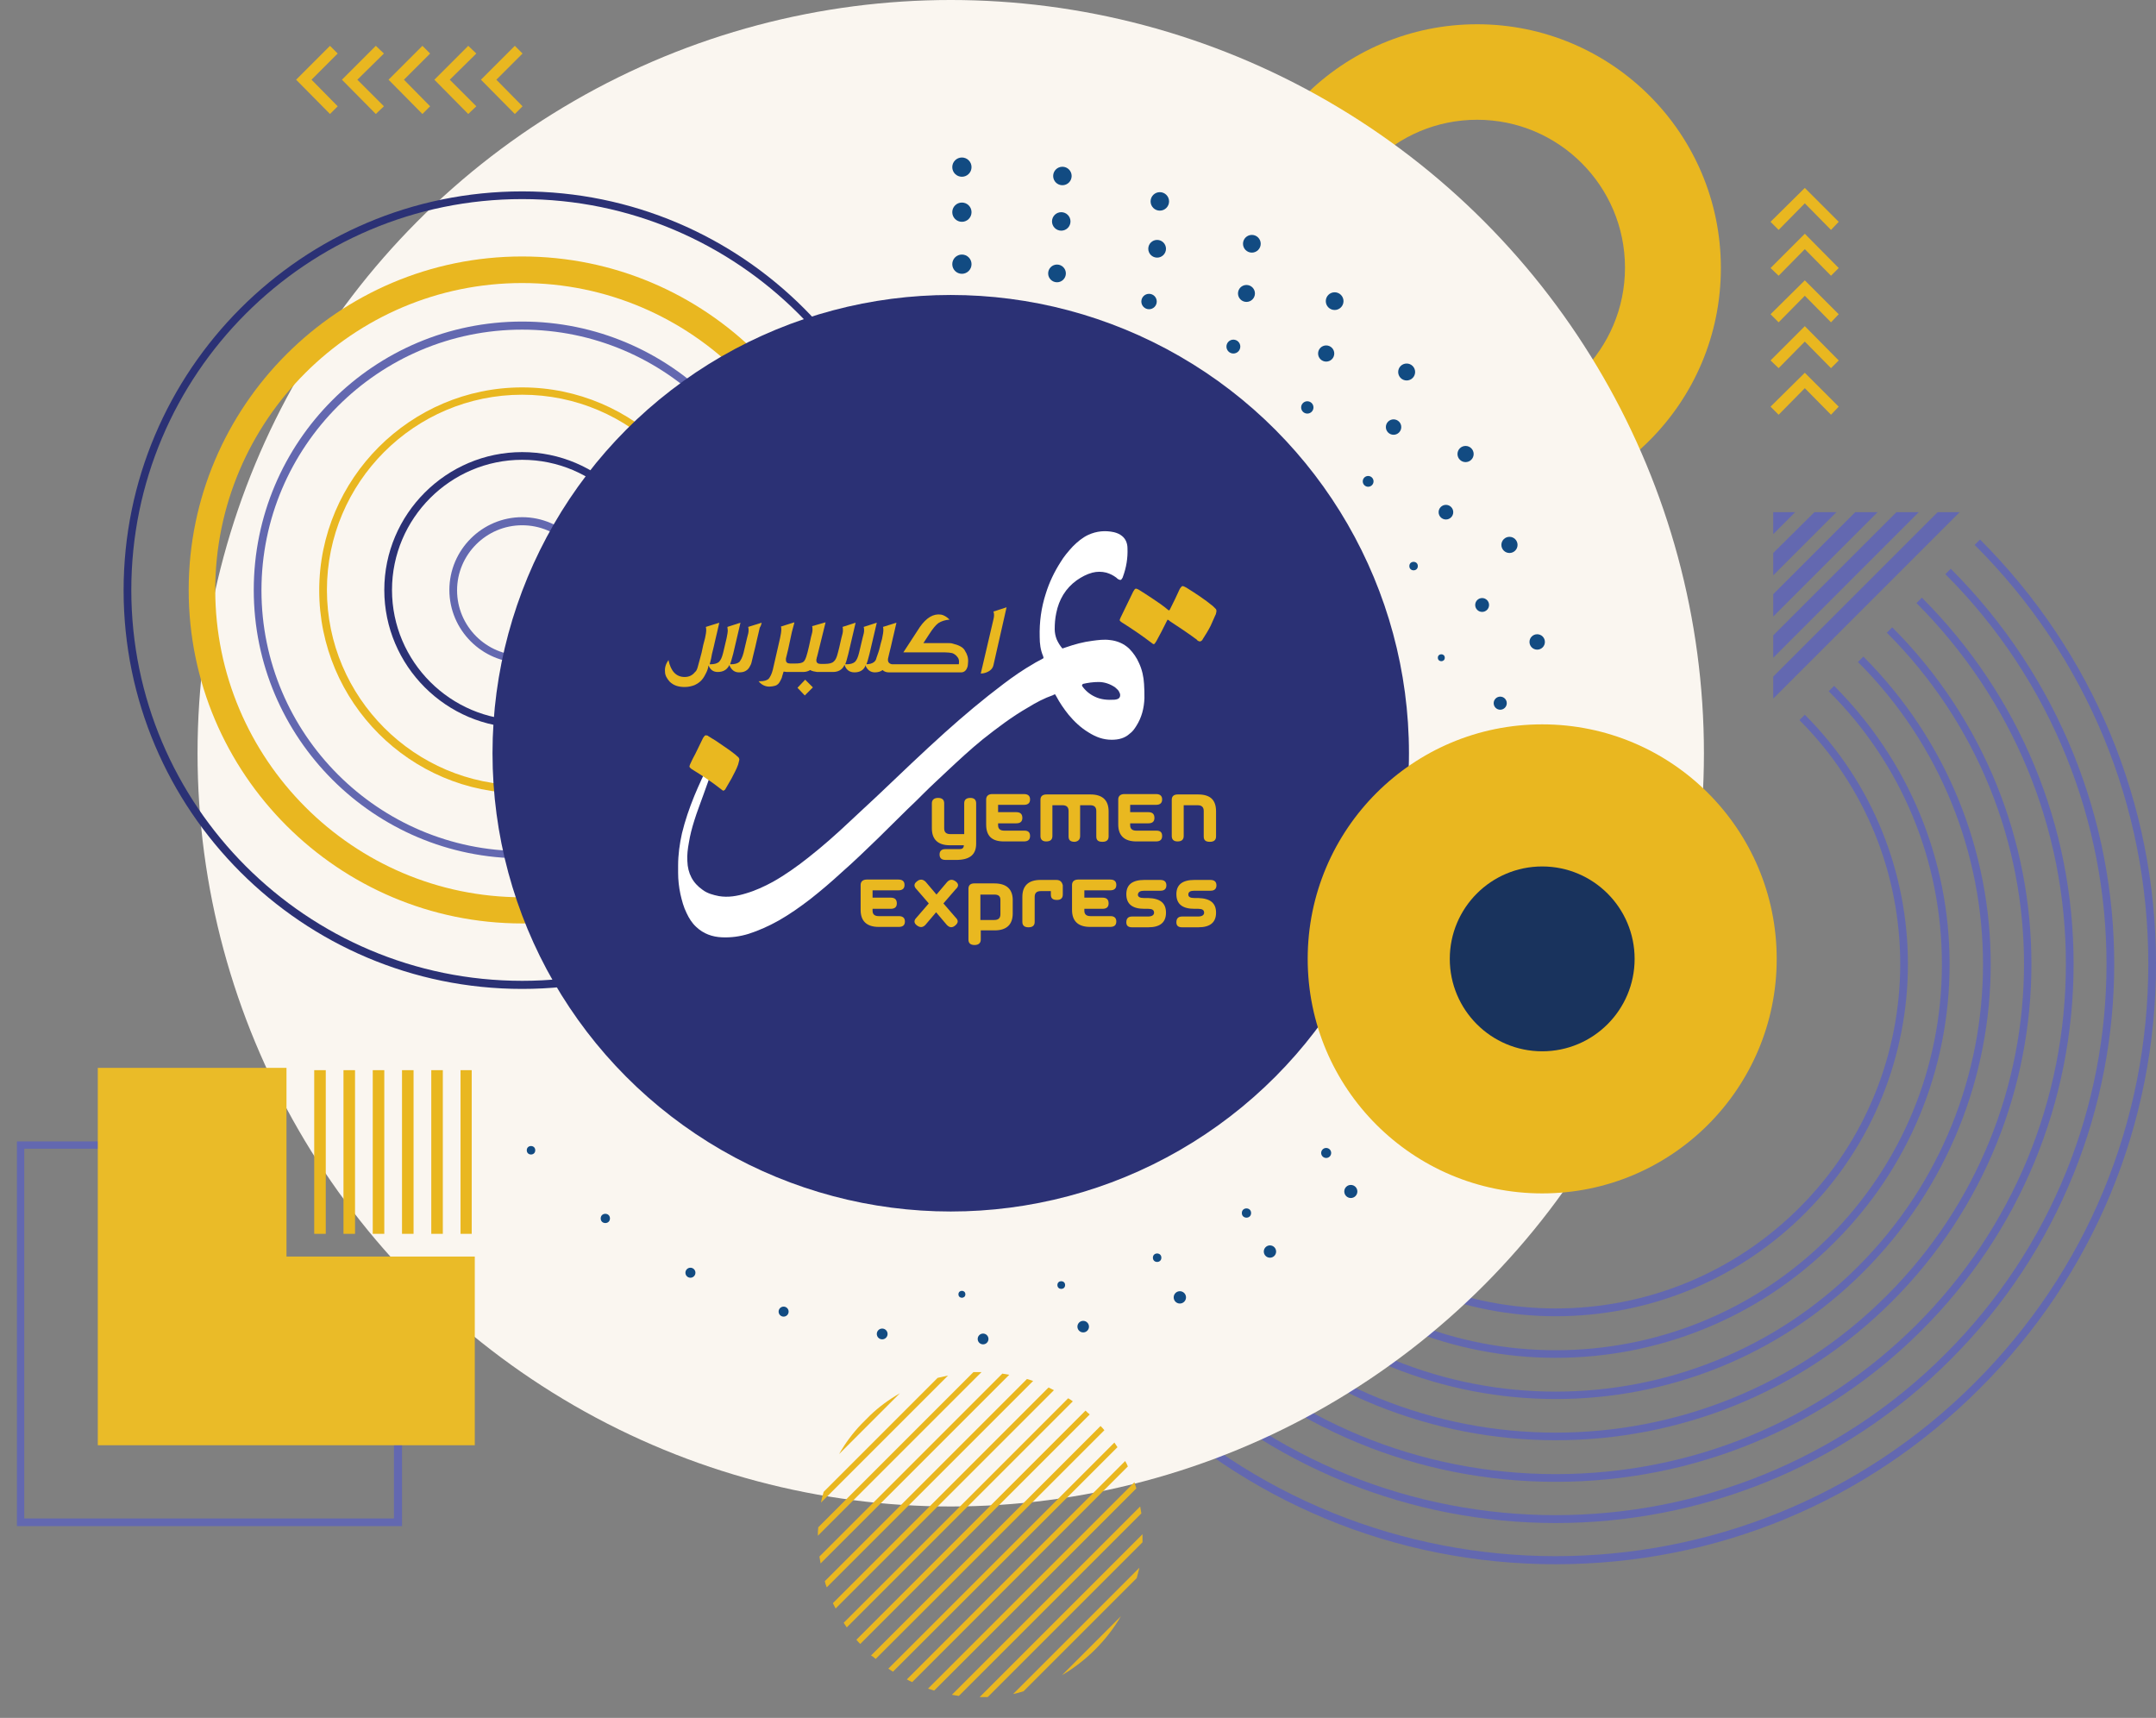 <?xml version="1.0" encoding="utf-8"?>
<!-- Generator: Adobe Illustrator 18.1.1, SVG Export Plug-In . SVG Version: 6.00 Build 0)  -->
<svg version="1.1" id="Layer_1" xmlns="http://www.w3.org/2000/svg" xmlns:xlink="http://www.w3.org/1999/xlink" x="0px" y="0px"
	 viewBox="0 0 559.9 446.1" enable-background="new 0 0 559.9 446.1" xml:space="preserve">
<rect x="0" y="0" width="559.9" height="446.1" fill="#808080" stroke="none"/>
<g>
	<g>
		<g>
			<polygon fill="#E9B720" points="468.7,76.8 475.5,83.7 477.5,81.6 468.7,72.8 459.8,81.6 461.9,83.7 			"/>
			<polygon fill="#E9B720" points="468.7,88.7 475.5,95.6 477.5,93.6 468.7,84.7 459.8,93.6 461.9,95.6 			"/>
			<polygon fill="#E9B720" points="468.7,100.8 475.5,107.7 477.5,105.6 468.7,96.8 459.8,105.6 461.9,107.7 			"/>
			<g>
				<polygon fill="#E9B720" points="468.7,52.8 475.5,59.7 477.5,57.6 468.7,48.8 459.8,57.6 461.9,59.7 				"/>
				<polygon fill="#E9B720" points="468.7,64.7 475.5,71.6 477.5,69.6 468.7,60.7 459.8,69.6 461.9,71.6 				"/>
			</g>
		</g>
		<g>
			<g>
				<polygon fill="#E9B720" points="104.9,20.7 111.7,13.9 109.7,11.9 100.9,20.7 109.7,29.6 111.7,27.6 				"/>
				<polygon fill="#E9B720" points="116.8,20.7 123.7,13.9 121.6,11.9 112.8,20.7 121.6,29.6 123.7,27.6 				"/>
				<polygon fill="#E9B720" points="128.9,20.7 135.7,13.9 133.7,11.9 124.9,20.7 133.7,29.6 135.7,27.6 				"/>
				<g>
					<polygon fill="#E9B720" points="80.9,20.7 87.7,13.9 85.7,11.9 76.9,20.7 85.7,29.6 87.7,27.6 					"/>
					<polygon fill="#E9B720" points="92.8,20.7 99.7,13.9 97.6,11.9 88.8,20.7 97.6,29.6 99.7,27.6 					"/>
				</g>
			</g>
		</g>
		<g>
			<g>
				<path fill="#E9B720" d="M383.6,6.3c-34.9,0-63.3,28.3-63.3,63.3s28.3,63.3,63.3,63.3s63.3-28.3,63.3-63.3S418.5,6.3,383.6,6.3z
					 M383.6,107.9c-21.2,0-38.4-17.2-38.4-38.4s17.2-38.4,38.4-38.4c21.2,0,38.4,17.2,38.4,38.4S404.8,107.9,383.6,107.9z"/>
				<g>
					<g>
						<path fill="#6368B0" d="M404,406.2c-41.6,0-80.8-16.2-110.2-45.7l1.4-1.4c60,60,157.6,60,217.6,0
							c29.1-29.1,45.1-67.7,45.1-108.8s-16-79.8-45.1-108.8l1.4-1.4c29.4,29.4,45.7,68.6,45.7,110.2s-16.2,80.8-45.7,110.2
							C484.8,390,445.7,406.2,404,406.2z"/>
						<path fill="#6368B0" d="M404,395.5c-37.2,0-74.4-14.2-102.7-42.5l1.4-1.4c55.8,55.8,146.7,55.8,202.5,0
							c55.8-55.8,55.8-146.7,0-202.5l1.4-1.4c56.6,56.6,56.6,148.7,0,205.3C478.4,381.3,441.2,395.5,404,395.5z"/>
						<path fill="#6368B0" d="M404,384.8c-35.9,0-69.7-14-95.1-39.4l1.4-1.4c25,25,58.3,38.8,93.7,38.8c35.4,0,68.6-13.8,93.7-38.8
							c25-25,38.8-58.3,38.8-93.7c0-35.4-13.8-68.6-38.8-93.7l1.4-1.4c25.4,25.4,39.4,59.2,39.4,95.1c0,35.9-14,69.7-39.4,95.1
							C473.7,370.8,439.9,384.8,404,384.8z"/>
						<path fill="#6368B0" d="M404,374c-31.7,0-63.4-12.1-87.5-36.2l1.4-1.4c47.5,47.5,124.7,47.5,172.1,0
							c47.5-47.5,47.5-124.7,0-172.1l1.4-1.4c48.2,48.2,48.2,126.7,0,175C467.4,361.9,435.7,374,404,374z"/>
						<path fill="#6368B0" d="M404,363.3c-28.9,0-57.9-11-79.9-33l1.4-1.4c43.3,43.3,113.7,43.3,157,0c43.3-43.3,43.3-113.7,0-157
							l1.4-1.4c44.1,44.1,44.1,115.7,0,159.8C461.9,352.3,433,363.3,404,363.3z"/>
						<path fill="#6368B0" d="M404,352.6c-26.2,0-52.4-10-72.3-29.9l1.4-1.4c39.1,39.1,102.7,39.1,141.8,0
							c18.9-18.9,29.4-44.1,29.4-70.9c0-26.8-10.4-52-29.4-70.9l1.4-1.4c19.3,19.3,30,45,30,72.3s-10.6,53-30,72.3
							C456.4,342.6,430.2,352.6,404,352.6z"/>
						<path fill="#6368B0" d="M404,341.8c-23.4,0-46.9-8.9-64.7-26.8l1.4-1.4c34.9,34.9,91.7,34.9,126.6,0
							c34.9-34.9,34.9-91.7,0-126.6l1.4-1.4c35.7,35.7,35.7,93.8,0,129.5C450.9,332.9,427.5,341.8,404,341.8z"/>
					</g>
					<g>
						<polygon fill="#6368B0" points="466.2,133 460.5,138.7 460.5,133 						"/>
						<polygon fill="#6368B0" points="476.9,133 460.5,149.4 460.5,143.6 471.2,133 						"/>
						<polygon fill="#6368B0" points="508.9,133 460.5,181.4 460.5,175.7 503.2,133 						"/>
						<polygon fill="#6368B0" points="498.3,133 460.5,170.8 460.5,165 492.5,133 						"/>
						<polygon fill="#6368B0" points="487.6,133 460.5,160.1 460.5,154.3 481.8,133 						"/>
					</g>
				</g>
			</g>
			<g>
				<g>
					<circle fill="#FAF6F0" cx="246.9" cy="195.6" r="195.6"/>
					<g>
						<g>
							<circle fill="#124B82" cx="249.8" cy="43.4" r="2.5"/>
							<circle fill="#124B82" cx="275.9" cy="45.7" r="2.4"/>
							<circle fill="#124B82" cx="301.2" cy="52.3" r="2.4"/>
							<circle fill="#124B82" cx="325.1" cy="63.3" r="2.3"/>
							<circle fill="#124B82" cx="346.6" cy="78.2" r="2.3"/>
							<circle fill="#124B82" cx="365.3" cy="96.6" r="2.2"/>
							<circle fill="#124B82" cx="380.6" cy="117.9" r="2.1"/>
							<circle fill="#124B82" cx="392" cy="141.5" r="2.1"/>
							<circle fill="#124B82" cx="399.2" cy="166.7" r="2"/>
							<circle fill="#124B82" cx="401.9" cy="192.8" r="2"/>
							<circle fill="#124B82" cx="400.1" cy="219" r="1.9"/>
							<circle fill="#124B82" cx="393.9" cy="244.5" r="1.9"/>
							<circle fill="#124B82" cx="383.4" cy="268.5" r="1.8"/>
							<circle fill="#124B82" cx="368.9" cy="290.3" r="1.7"/>
							<circle fill="#124B82" cx="350.8" cy="309.4" r="1.7"/>
							<circle fill="#124B82" cx="329.8" cy="325" r="1.6"/>
							<circle fill="#124B82" cx="306.4" cy="336.9" r="1.6"/>
							<circle fill="#124B82" cx="281.3" cy="344.5" r="1.5"/>
							<circle fill="#124B82" cx="255.3" cy="347.7" r="1.4"/>
							<circle fill="#124B82" cx="229.1" cy="346.4" r="1.4"/>
							<circle fill="#124B82" cx="203.5" cy="340.6" r="1.3"/>
							<circle fill="#124B82" cx="179.3" cy="330.5" r="1.3"/>
							<circle fill="#124B82" cx="157.2" cy="316.4" r="1.2"/>
							<circle fill="#124B82" cx="137.9" cy="298.7" r="1.1"/>
						</g>
						<g>
							<circle fill="#124B82" cx="249.8" cy="55.1" r="2.5"/>
							<circle fill="#124B82" cx="275.6" cy="57.5" r="2.4"/>
							<circle fill="#124B82" cx="300.5" cy="64.6" r="2.3"/>
							<circle fill="#124B82" cx="323.7" cy="76.2" r="2.2"/>
							<circle fill="#124B82" cx="344.4" cy="91.8" r="2.1"/>
							<circle fill="#124B82" cx="361.9" cy="110.9" r="2"/>
							<circle fill="#124B82" cx="375.5" cy="133" r="1.9"/>
							<circle fill="#124B82" cx="384.9" cy="157.1" r="1.8"/>
							<circle fill="#124B82" cx="389.6" cy="182.6" r="1.7"/>
							<circle fill="#124B82" cx="389.6" cy="208.6" r="1.6"/>
							<circle fill="#124B82" cx="384.9" cy="234" r="1.6"/>
							<circle fill="#124B82" cx="375.5" cy="258.2" r="1.5"/>
							<circle fill="#124B82" cx="361.9" cy="280.2" r="1.4"/>
							<circle fill="#124B82" cx="344.4" cy="299.4" r="1.3"/>
							<circle fill="#124B82" cx="323.7" cy="315" r="1.2"/>
							<circle fill="#124B82" cx="300.5" cy="326.6" r="1.1"/>
							<circle fill="#124B82" cx="275.6" cy="333.7" r="1"/>
							<circle fill="#124B82" cx="249.8" cy="336.1" r="0.9"/>
						</g>
						<g>
							<circle fill="#124B82" cx="249.8" cy="68.6" r="2.5"/>
							<circle fill="#124B82" cx="274.5" cy="71" r="2.3"/>
							<circle fill="#124B82" cx="298.4" cy="78.3" r="2"/>
							<circle fill="#124B82" cx="320.3" cy="90" r="1.8"/>
							<circle fill="#124B82" cx="339.5" cy="105.8" r="1.6"/>
							<circle fill="#124B82" cx="355.3" cy="125" r="1.4"/>
							<circle fill="#124B82" cx="367.1" cy="147" r="1.1"/>
							<circle fill="#124B82" cx="374.3" cy="170.8" r="0.9"/>
							<circle fill="#124B82" cx="376.7" cy="195.6" r="0.7"/>
						</g>
					</g>
				</g>
			</g>
			<g>
				<path fill="#2B3175" d="M135.6,256.8c-57.1,0-103.5-46.4-103.5-103.5S78.5,49.7,135.6,49.7s103.5,46.4,103.5,103.5
					S192.7,256.8,135.6,256.8z M135.6,51.7c-56,0-101.5,45.5-101.5,101.5c0,56,45.5,101.5,101.5,101.5c56,0,101.5-45.5,101.5-101.5
					C237.2,97.3,191.6,51.7,135.6,51.7z"/>
				<path fill="#E9B720" d="M135.6,239.8C87.9,239.8,49,201,49,153.2c0-47.7,38.8-86.6,86.6-86.6c47.7,0,86.6,38.8,86.6,86.6
					C222.2,201,183.4,239.8,135.6,239.8z M135.6,73.5c-44,0-79.7,35.8-79.7,79.7S91.7,233,135.6,233c44,0,79.7-35.8,79.7-79.7
					S179.6,73.5,135.6,73.5z"/>
				<path fill="#6368B0" d="M135.6,222.9c-38.4,0-69.7-31.2-69.7-69.7s31.2-69.7,69.7-69.7c38.4,0,69.7,31.2,69.7,69.7
					S174,222.9,135.6,222.9z M135.6,85.6c-37.3,0-67.7,30.4-67.7,67.7s30.4,67.7,67.7,67.7s67.7-30.4,67.7-67.7
					S172.9,85.6,135.6,85.6z"/>
				<path fill="#E9B720" d="M135.6,206c-29.1,0-52.7-23.7-52.7-52.7s23.7-52.7,52.7-52.7s52.7,23.7,52.7,52.7S164.7,206,135.6,206z
					 M135.6,102.5c-28,0-50.7,22.8-50.7,50.7s22.8,50.7,50.7,50.7c28,0,50.7-22.8,50.7-50.7S163.6,102.5,135.6,102.5z"/>
				<path fill="#2B3175" d="M135.6,189c-19.7,0-35.8-16.1-35.8-35.8c0-19.7,16.1-35.8,35.8-35.8c19.7,0,35.8,16.1,35.8,35.8
					C171.4,173,155.4,189,135.6,189z M135.6,119.4c-18.6,0-33.8,15.2-33.8,33.8S117,187,135.6,187s33.8-15.2,33.8-33.8
					S154.3,119.4,135.6,119.4z"/>
				<path fill="#6368B0" d="M135.6,172.1c-10.4,0-18.9-8.5-18.9-18.9c0-10.4,8.5-18.9,18.9-18.9s18.9,8.5,18.9,18.9
					C154.5,163.6,146,172.1,135.6,172.1z M135.6,136.4c-9.3,0-16.9,7.6-16.9,16.9c0,9.3,7.6,16.9,16.9,16.9
					c9.3,0,16.9-7.6,16.9-16.9C152.5,143.9,144.9,136.4,135.6,136.4z"/>
			</g>
			<g>
				<circle fill="#2B3175" cx="246.9" cy="195.6" r="119"/>
			</g>
			<g>
				<circle fill="#E9B720" cx="400.5" cy="249" r="60.9"/>
				<circle fill="#19335D" cx="400.5" cy="249" r="24"/>
			</g>
		</g>
		<g>
			<path fill="#6368B0" d="M104.3,396.3H4.4v-99.9h51v49h49V396.3z M6.4,394.3h95.9v-47h-49v-49h-47V394.3z"/>
			<g>
				<rect x="81.6" y="277.9" fill="#E9B720" width="3" height="42.5"/>
				<rect x="89.2" y="277.9" fill="#E9B720" width="3" height="42.5"/>
				<rect x="96.8" y="277.9" fill="#E9B720" width="3" height="42.5"/>
				<rect x="104.4" y="277.9" fill="#E9B720" width="3" height="42.5"/>
				<rect x="112" y="277.9" fill="#E9B720" width="3" height="42.5"/>
				<rect x="119.6" y="277.9" fill="#E9B720" width="2.9" height="42.5"/>
			</g>
			<polygon fill="#EABB28" points="74.4,326.3 74.4,277.3 25.4,277.3 25.4,326.3 25.4,375.3 74.4,375.3 123.3,375.3 123.3,326.3 			
				"/>
		</g>
		<g>
			<g>
				<path fill="#E9B720" d="M217.9,377.6l15.8-15.8c-2.8,1.6-5.4,3.5-7.7,5.7l-2.3,2.3C221.4,372.2,219.5,374.8,217.9,377.6z"/>
				<path fill="#E9B720" d="M213.2,390.2l33-33c-0.9,0.2-1.8,0.4-2.7,0.6l-29.6,29.6C213.6,388.3,213.4,389.2,213.2,390.2z"/>
				<path fill="#E9B720" d="M212.4,398.5c0,0.1,0,0.2,0,0.3l42.5-42.5c-0.1,0-0.2,0-0.3,0c-0.6,0-1.2,0-1.8,0l-40.3,40.3
					C212.4,397.3,212.4,397.9,212.4,398.5z"/>
				<path fill="#E9B720" d="M213.1,406l49-49c-0.6-0.1-1.2-0.2-1.8-0.3l-47.5,47.5C212.9,404.8,213,405.4,213.1,406z"/>
				<path fill="#E9B720" d="M214.7,412.2l53.6-53.6c-0.5-0.2-1-0.3-1.6-0.5l-52.5,52.5C214.3,411.1,214.5,411.7,214.7,412.2z"/>
				<path fill="#E9B720" d="M217,417.7l56.7-56.7c-0.5-0.2-0.9-0.5-1.4-0.7l-56,56C216.5,416.8,216.8,417.2,217,417.7z"/>
				<path fill="#E9B720" d="M219.9,422.6l58.7-58.7c-0.4-0.3-0.8-0.6-1.2-0.8l-58.3,58.3C219.4,421.8,219.6,422.2,219.9,422.6z"/>
				<path fill="#E9B720" d="M223.4,426.9l59.6-59.6c-0.4-0.3-0.7-0.6-1.1-1l-59.5,59.5C222.7,426.2,223.1,426.6,223.4,426.9z"/>
				<path fill="#E9B720" d="M227.4,430.8l59.4-59.4c-0.3-0.4-0.6-0.7-1-1.1l-59.6,59.6C226.6,430.1,227,430.4,227.4,430.8z"/>
				<path fill="#E9B720" d="M231.9,434.1l58.3-58.3c-0.3-0.4-0.5-0.8-0.8-1.2l-58.7,58.7C231,433.5,231.4,433.8,231.9,434.1z"/>
				<path fill="#E9B720" d="M236.9,436.8l56-56c-0.2-0.5-0.4-0.9-0.7-1.4l-56.7,56.7C236,436.4,236.4,436.6,236.9,436.8z"/>
				<path fill="#E9B720" d="M242.6,439l52.5-52.5c-0.2-0.5-0.3-1-0.5-1.6L241,438.5C241.5,438.7,242.1,438.8,242.6,439z"/>
				<path fill="#E9B720" d="M249,440.4l47.4-47.4c-0.1-0.6-0.2-1.2-0.3-1.8l-48.9,48.9C247.8,440.2,248.4,440.3,249,440.4z"/>
				<path fill="#E9B720" d="M254.6,440.7c0.7,0,1.3,0,1.9,0l40.2-40.2c0-0.6,0-1.3,0-1.9c0-0.1,0-0.1,0-0.2l-42.3,42.3
					C254.5,440.7,254.5,440.7,254.6,440.7z"/>
				<path fill="#E9B720" d="M265.8,439.2l29.4-29.4c0.2-0.9,0.5-1.8,0.7-2.7l-32.8,32.8C264,439.7,264.9,439.5,265.8,439.2z"/>
				<path fill="#E9B720" d="M291.1,419.7L275.8,435C282.1,431.3,287.4,426,291.1,419.7z"/>
			</g>
		</g>
	</g>
</g>
<g>
	<g>
		<defs>
			<rect id="SVGID_1_" x="148.9" y="123.8" width="194.8" height="137.3"/>
		</defs>
		<clipPath id="SVGID_2_">
			<use xlink:href="#SVGID_1_"  overflow="visible"/>
		</clipPath>
		<path clip-path="url(#SVGID_2_)" fill="#FFFFFF" d="M185.4,196.7c0.2,0.4,0.1,0.8,0,1.2c-0.1,0.6-0.3,1.2-0.4,1.7
			c-0.7,2.3-1.5,4.5-2.3,6.7c-0.8,2.3-1.7,4.5-2.4,6.8c-0.6,1.9-1.1,3.8-1.4,5.7c-0.3,1.6-0.5,3.2-0.4,4.8c0.1,3.2,1.4,5.7,4,7.5
			c1.2,0.9,2.7,1.3,4.2,1.6c2.4,0.4,4.7,0,7-0.7c2.4-0.7,4.8-1.8,7-3c3.2-1.8,6.3-4,9.2-6.3c3.7-2.9,7.2-6,10.7-9.3
			c2.5-2.3,4.9-4.6,7.4-6.9c5.8-5.5,11.5-11,17.4-16.3c4.9-4.4,9.9-8.6,15.2-12.6c2.5-1.9,5.1-3.7,7.9-5.3c0.6-0.4,1.3-0.7,2-1.1
			c0.2-0.1,0.3-0.2,0.5-0.3c0-0.2-0.1-0.4-0.1-0.5c-0.7-1.6-0.9-3.3-0.9-5c-0.1-3.9,0.4-7.6,1.6-11.3c0.9-2.9,2.2-5.6,3.8-8.1
			c0.9-1.5,2-2.8,3.2-4.1c1.2-1.2,2.5-2.3,4-3c2.2-1,4.4-1.2,6.7-0.7c0.8,0.2,1.5,0.5,2.1,1c1,0.8,1.4,2,1.4,3.2
			c0.1,2.5-0.3,5-1.2,7.4c0,0.1-0.1,0.3-0.2,0.4c-0.2,0.4-0.4,0.5-0.8,0.3c-0.3-0.1-0.5-0.3-0.7-0.5c-0.8-0.6-1.6-1-2.6-1.3
			c-1.2-0.3-2.4-0.3-3.6,0c-1.5,0.4-2.8,1.1-4.1,2c-2.9,2.1-4.6,5-5.3,8.5c-0.3,1.4-0.4,2.8-0.4,4.2c0,0.9,0.2,1.8,0.5,2.6
			c0.4,0.9,0.9,1.7,1.5,2.4c0.3-0.1,0.6-0.2,0.9-0.3c2.3-0.8,4.5-1.4,6.9-1.7c1.5-0.2,3-0.4,4.5-0.2c1.9,0.2,3.6,0.9,5,2.2
			c1.1,1.1,2,2.4,2.6,3.8c0.8,1.7,1.2,3.6,1.3,5.4c0.1,1.2,0.1,2.5,0.1,3.7c-0.1,2.6-0.7,5-2.1,7.2c-0.5,0.8-1,1.5-1.7,2
			c-1.3,1.2-2.9,1.6-4.7,1.6c-2.2,0-4.1-0.7-6-1.9c-2-1.2-3.7-2.8-5.2-4.6c-1.2-1.5-2.3-3.1-3.2-4.8c-0.1-0.2-0.2-0.3-0.3-0.5
			c-0.2,0-0.4,0.1-0.5,0.2c-2.3,0.8-4.4,1.9-6.5,3.2c-4.2,2.4-8,5.3-11.8,8.3c-3.2,2.6-6.2,5.4-9.2,8.2c-2,1.9-4.1,3.8-6.1,5.8
			c-1.4,1.4-2.8,2.8-4.3,4.2c-2.5,2.5-5.1,5-7.6,7.5c-3.1,3-6.2,6-9.5,8.9c-2.6,2.4-5.3,4.7-8.1,6.9c-2.6,2-5.3,3.9-8.1,5.5
			c-2.5,1.4-5.1,2.6-7.9,3.5c-2.3,0.7-4.5,1-6.9,0.9c-2.5-0.1-4.8-0.9-6.7-2.7c-1.1-1-1.9-2.3-2.5-3.6c-0.8-1.6-1.2-3.2-1.6-4.9
			c-0.4-1.9-0.6-3.7-0.6-5.6c0-0.6,0-1.2,0-1.8c0-2.9,0.4-5.7,1-8.4c0.8-3.3,1.9-6.5,3.2-9.7c1.2-2.9,2.5-5.7,3.9-8.4
			c0.2-0.4,0.5-0.9,0.8-1.3C184.8,196.9,185,196.7,185.4,196.7 M281,177.9c0,0.1,0,0.2,0,0.2c0.8,1.2,2,2.2,3.3,2.8
			c1.6,0.8,3.4,0.9,5.1,0.8c0.3,0,0.6-0.1,0.9-0.2c0.4-0.2,0.6-0.5,0.6-1c0-0.4-0.2-0.7-0.4-1.1c-0.3-0.4-0.6-0.6-0.9-0.9
			c-1.3-0.9-2.8-1.4-4.3-1.4c-1.4,0-2.8,0.2-4.1,0.5C281.1,177.8,281,177.9,281,177.9"/>
	</g>
	<g>
		<defs>
			<rect id="SVGID_3_" x="148.9" y="123.8" width="194.8" height="137.3"/>
		</defs>
		<clipPath id="SVGID_4_">
			<use xlink:href="#SVGID_3_"  overflow="visible"/>
		</clipPath>
		<path clip-path="url(#SVGID_4_)" fill="#E9B820" d="M303.2,160.9c-0.1,0.3-0.3,0.5-0.4,0.8c-0.8,1.6-1.6,3.2-2.5,4.8
			c-0.1,0.2-0.3,0.4-0.4,0.6c-0.1,0.2-0.4,0.2-0.5,0.1c-0.1-0.1-0.3-0.2-0.4-0.3c-2.5-1.9-5-3.6-7.7-5.3c-0.5-0.4-0.7-0.4-0.3-1.2
			c1.1-2.3,2.2-4.5,3.3-6.8c0.1-0.2,0.3-0.4,0.4-0.6c0.1-0.1,0.3-0.2,0.5-0.1c0.3,0.1,0.5,0.2,0.8,0.4c1,0.6,2,1.3,3.1,2
			c1.5,1,3,2,4.4,3.2c0,0,0.1,0,0.1,0c0.2-0.1,0.3-0.4,0.4-0.6c0.8-1.6,1.6-3.2,2.3-4.8c0.1-0.2,0.2-0.4,0.4-0.6
			c0.2-0.3,0.4-0.4,0.8-0.2c0.2,0.1,0.4,0.2,0.6,0.3c2.4,1.5,4.7,3,6.9,4.8c0.2,0.2,0.4,0.4,0.6,0.6c0.3,0.2,0.3,0.5,0.3,0.8
			c-0.1,0.4-0.1,0.7-0.3,1c-0.4,0.9-0.8,1.8-1.2,2.7c-0.6,1.2-1.3,2.3-2,3.4c-0.1,0.2-0.2,0.4-0.4,0.5c-0.2,0.2-0.4,0.2-0.7,0.1
			c-0.2-0.1-0.4-0.2-0.5-0.4c-2.3-1.7-4.7-3.3-7-4.8C303.6,161.1,303.5,161,303.2,160.9"/>
	</g>
	<g>
		<defs>
			<rect id="SVGID_5_" x="148.9" y="123.8" width="194.8" height="137.3"/>
		</defs>
		<clipPath id="SVGID_6_">
			<use xlink:href="#SVGID_5_"  overflow="visible"/>
		</clipPath>
		<path clip-path="url(#SVGID_6_)" fill="#E9B820" d="M192,197.3c-0.1,0.4-0.2,0.8-0.3,1.2c-0.4,1.2-1.1,2.4-1.7,3.6
			c-0.5,0.9-1,1.7-1.5,2.6c-0.1,0.2-0.2,0.4-0.4,0.5c-0.1,0.1-0.4,0.2-0.5,0c-0.1-0.1-0.3-0.2-0.4-0.3c-2.4-1.9-5-3.6-7.6-5.2
			c0,0-0.1,0-0.1-0.1c-0.4-0.3-0.6-0.4-0.3-1.1c0.4-0.9,0.9-1.9,1.4-2.8c0.6-1.3,1.3-2.6,1.9-3.9c0.1-0.2,0.2-0.4,0.4-0.6
			c0.2-0.3,0.4-0.3,0.7-0.2c0.2,0,0.3,0.1,0.4,0.2c0.6,0.4,1.2,0.7,1.8,1.1c1.7,1.2,3.5,2.3,5.1,3.6c0.3,0.3,0.6,0.5,0.9,0.8
			C191.9,196.9,192,197,192,197.3"/>
	</g>
	<g>
		<defs>
			<rect id="SVGID_7_" x="148.9" y="123.8" width="194.8" height="137.3"/>
		</defs>
		<clipPath id="SVGID_8_">
			<use xlink:href="#SVGID_7_"  overflow="visible"/>
		</clipPath>
		<path clip-path="url(#SVGID_8_)" fill="#E9B820" d="M197.8,161.7l-3.5,1.1c0.1,0.3,0.1,0.6,0.1,1c0,0.3-0.1,0.9-0.4,1.9l-0.9,3.8
			c-0.3,1.2-0.7,1.9-1.1,2.4c-0.5,0.4-1.2,0.6-2.2,0.6h-0.2c0.2-0.5,0.4-1.3,0.8-2.7l1.9-8.1l-3.4,1.1c0,0.3,0.1,0.6,0.1,1
			c0,0.3-0.1,0.9-0.3,1.9l-0.9,3.8c-0.3,1.2-0.6,1.9-1.1,2.4c-0.5,0.4-1.2,0.6-2.2,0.6h-0.2c0.3-1.1,0.5-2,0.6-2.7
			c0.3-1.2,0.6-2.4,0.9-3.8c0.3-1.4,0.6-2.4,0.7-3c0.1-0.6,0.3-1.1,0.3-1.3l-3.5,1.1c0.1,0.3,0.1,0.6,0.1,1c0,0.3-0.1,0.9-0.3,1.9
			c-0.3,1-0.6,2.3-0.9,3.8c-0.2,0.9-0.6,2.1-1,3.7c-0.2,0.7-0.4,1.1-0.7,1.3c-0.7,0.9-1.6,1.3-2.7,1.3c-2.2,0-3.6-1.5-4.2-4.4
			c-0.7,1-1,2-0.9,3c0,1,0.5,1.8,1.2,2.6c1,1,2.3,1.4,3.9,1.4c1,0,1.8-0.2,2.6-0.5c0.8-0.4,1.4-0.8,1.9-1.4c0.5-0.6,0.8-1.2,1.1-1.8
			c0.3-0.6,0.5-1.2,0.6-1.9c0.5,1.2,1.3,1.7,2.4,1.7c1.3,0,2.3-0.5,2.9-1.6c0,0,0-0.1,0.1-0.2c0.5,1.2,1.3,1.9,2.5,1.9
			c0.7,0,1.2-0.1,1.6-0.3c0.4-0.2,0.8-0.5,1.1-1c0.3-0.5,0.5-0.9,0.6-1.4c0.1-0.5,0.3-1.2,0.5-2.1c0.3-1.2,0.6-2.4,0.9-3.8
			s0.6-2.4,0.7-3C197.7,162.4,197.7,162,197.8,161.7"/>
	</g>
	<g>
		<defs>
			<rect id="SVGID_9_" x="148.9" y="123.8" width="194.8" height="137.3"/>
		</defs>
		<clipPath id="SVGID_10_">
			<use xlink:href="#SVGID_9_"  overflow="visible"/>
		</clipPath>
		<polygon clip-path="url(#SVGID_10_)" fill="#E9B820" points="207.1,178.6 209,180.6 211.1,178.5 209.1,176.5 		"/>
	</g>
	<g>
		<defs>
			<rect id="SVGID_11_" x="148.9" y="123.8" width="194.8" height="137.3"/>
		</defs>
		<clipPath id="SVGID_12_">
			<use xlink:href="#SVGID_11_"  overflow="visible"/>
		</clipPath>
		<path clip-path="url(#SVGID_12_)" fill="#E9B820" d="M247.3,167.1c-0.3-0.1-0.8-0.1-1.2-0.1h-6.3l1.5-2.3c0.9-1.4,1.7-2.4,2.4-2.9
			c0.8-0.5,1.7-0.8,2.9-0.9c-0.8-0.8-1.6-1.2-2.2-1.3c-2-0.3-3.8,0.8-5.5,3.2l-4.3,6.6h10.7c0.8,0,1.6,0.1,2,0.2
			c0.5,0.2,1,0.5,1.4,1.1c0.4,0.5,0.4,1.1,0.3,1.8h-15.8h-1.2h-0.3c-0.7-0.1-1.1-0.5-1.1-1.1c0-0.1,0-0.2,0-0.3l0.3-1.3
			c0.3-1.2,0.6-2.4,0.9-3.8s0.6-2.4,0.7-3c0.1-0.6,0.3-1.1,0.3-1.3l-3.5,1.1c0.1,0.2,0.1,0.6,0.1,1c0,0.3-0.1,0.9-0.3,1.9
			c0,0.2-0.2,0.7-0.4,1.5c-0.2,0.8-0.3,1.3-0.4,1.6c-0.1,0.3-0.2,0.7-0.4,1.2c-0.2,0.5-0.3,0.9-0.4,1.2c-0.1,0.3-0.3,0.5-0.5,0.7
			c-0.5,0.4-1.2,0.6-2.2,0.6H225c0.3-0.7,0.5-1.6,0.8-2.7l1.9-8.1l-3.4,1.1c0.1,0.3,0.1,0.6,0.1,1c0,0.3-0.1,0.9-0.4,1.9l-0.9,3.8
			c-0.3,1.2-0.6,1.9-1.1,2.4c-0.5,0.4-1.2,0.6-2.2,0.6h-0.3c0.3-0.7,0.5-1.6,0.8-2.7l1.9-8.1l-3.4,1.1c0.1,0.2,0.1,0.6,0.1,1
			c0,0.3-0.1,0.9-0.4,1.9c-0.2,0.7-0.4,2-0.9,3.8c-0.3,1.2-0.6,1.9-1.1,2.3c-0.4,0.4-1.2,0.6-2.3,0.6h-0.8h-0.3
			c-0.7,0-1.1-0.3-1.1-0.9c0-0.2,0-0.4,0.1-0.6c0-0.1,0-0.2,0.1-0.4c0-0.1,0.1-0.3,0.1-0.4s0.1-0.3,0.1-0.4l2-8.1l-3.5,1
			c0.1,0.2,0.1,0.6,0.1,1c0,0.3-0.1,0.9-0.4,1.9l-0.5,2.3c-0.5,2.2-0.9,3.6-1.4,4c-0.4,0.4-1.2,0.5-2.3,0.5h-0.9h-0.3
			c-0.7,0-1.1-0.3-1.1-0.9c0-0.2,0-0.3,0-0.4c0.4-1.6,0.8-3.2,1.1-4.8s0.6-2.7,0.8-3.4c0.2-0.7,0.3-1.1,0.3-1.2l-3.5,1.1
			c0.1,0.2,0.1,0.6,0.1,1c0,0.3-0.1,0.9-0.3,1.9c0,0.2-0.7,2.9-1.9,8.3c-0.3,1.2-0.7,1.9-1.1,2.4c-0.5,0.4-1.2,0.6-2.2,0.6h-0.4
			c0.8,1,1.8,1.4,2.8,1.4c0.5,0,1-0.1,1.4-0.2c0.4-0.1,0.7-0.3,0.9-0.5c0.2-0.2,0.4-0.5,0.6-0.9c0.2-0.4,0.4-0.8,0.4-1
			c0.1-0.3,0.2-0.7,0.4-1.3c0.3,0,0.5,0.1,0.8,0.1h1.2h1.2h1.9c0.7,0,1.3-0.2,1.8-0.5c0.5,0.3,1.1,0.4,1.8,0.5h1.2h1.2h1.7
			c1.3,0,2.3-0.5,2.9-1.6c0,0,0-0.1,0.1-0.3c0.4,1.3,1.3,2,2.6,2c1.3,0,2.3-0.5,2.8-1.6c0,0,0,0,0-0.1c0,0,0,0,0-0.1c0,0,0,0,0-0.1
			c0.5,1.2,1.3,1.9,2.5,1.9c0.8,0,1.5-0.2,2-0.6c0.4,0.4,1,0.6,1.6,0.6h1.2h1.2h16.4c0.8,0,1.4-0.5,1.7-1.6c0-0.2,0.1-0.5,0.1-1
			c0.1-1.1-0.2-2.1-0.8-3C250.2,168.1,249,167.5,247.3,167.1"/>
	</g>
	<g>
		<defs>
			<rect id="SVGID_13_" x="148.9" y="123.8" width="194.8" height="137.3"/>
		</defs>
		<clipPath id="SVGID_14_">
			<use xlink:href="#SVGID_13_"  overflow="visible"/>
		</clipPath>
		<path clip-path="url(#SVGID_14_)" fill="#E9B820" d="M258,158.8c0.2,0.6,0.2,1.2,0,2l-2.9,12.4c0,0.1-0.2,0.7-0.4,1.7
			c0.5,0,1-0.1,1.5-0.3c1-0.4,1.6-1,1.8-1.9l3.4-15L258,158.8z"/>
	</g>
	<g>
		<defs>
			<rect id="SVGID_15_" x="148.9" y="123.8" width="194.8" height="137.3"/>
		</defs>
		<clipPath id="SVGID_16_">
			<use xlink:href="#SVGID_15_"  overflow="visible"/>
		</clipPath>
		<path clip-path="url(#SVGID_16_)" fill="#E9B820" d="M253.5,219.1v-10.5c0-0.9-0.5-1.4-1.5-1.4c-1.1,0-1.6,0.5-1.6,1.4v8h-3.6
			c-1.1,0-1.6-0.5-1.6-1.5v-6.5c0-0.9-0.5-1.4-1.6-1.4c-1,0-1.6,0.5-1.6,1.4v6.5c0,2.9,1.6,4.4,4.7,4.4h3.6c0,0.7-0.4,1-1.1,1h-3.7
			c-1,0-1.5,0.5-1.5,1.4c0,0.9,0.5,1.4,1.5,1.4h3.2C252,223.2,253.5,221.8,253.5,219.1"/>
	</g>
	<g>
		<defs>
			<rect id="SVGID_17_" x="148.9" y="123.8" width="194.8" height="137.3"/>
		</defs>
		<clipPath id="SVGID_18_">
			<use xlink:href="#SVGID_17_"  overflow="visible"/>
		</clipPath>
		<path clip-path="url(#SVGID_18_)" fill="#E9B820" d="M260.7,218.5h5.2c1,0,1.6-0.4,1.6-1.4s-0.5-1.4-1.5-1.4h-5.2
			c-1.1,0-1.6-0.5-1.6-1.4v-0.5h4.7c1,0,1.6-0.4,1.6-1.4c0-1-0.5-1.5-1.6-1.5l-4.7,0v-1.9h6.7c1.1,0,1.6-0.5,1.6-1.4
			s-0.5-1.4-1.6-1.4h-8.2c-1,0-1.6,0.5-1.6,1.4v6.5C256.1,217.1,257.6,218.5,260.7,218.5"/>
	</g>
	<g>
		<defs>
			<rect id="SVGID_19_" x="148.9" y="123.8" width="194.8" height="137.3"/>
		</defs>
		<clipPath id="SVGID_20_">
			<use xlink:href="#SVGID_19_"  overflow="visible"/>
		</clipPath>
		<path clip-path="url(#SVGID_20_)" fill="#E9B820" d="M280.5,217.1l0-8h2.6c1.1,0,1.6,0.5,1.6,1.5v6.6c0,1,0.5,1.4,1.6,1.4
			s1.6-0.5,1.6-1.4v-6.5c0-2.9-1.6-4.4-4.7-4.4l-11.4,0c-1.1,0-1.6,0.5-1.6,1.4v9.4c0,0.9,0.5,1.4,1.5,1.4c1.1,0,1.6-0.5,1.6-1.4v-8
			h2.6c1.1,0,1.6,0.5,1.6,1.5v6.6c0,1,0.5,1.4,1.6,1.4C280,218.5,280.5,218,280.5,217.1"/>
	</g>
	<g>
		<defs>
			<rect id="SVGID_21_" x="148.9" y="123.8" width="194.8" height="137.3"/>
		</defs>
		<clipPath id="SVGID_22_">
			<use xlink:href="#SVGID_21_"  overflow="visible"/>
		</clipPath>
		<path clip-path="url(#SVGID_22_)" fill="#E9B820" d="M300.2,218.5c1,0,1.6-0.4,1.6-1.4s-0.5-1.4-1.5-1.4h-5.2
			c-1.1,0-1.6-0.5-1.6-1.4v-0.5h4.7c1,0,1.6-0.4,1.6-1.4c0-1-0.5-1.5-1.6-1.5l-4.7,0v-1.9h6.7c1.1,0,1.6-0.5,1.6-1.4
			s-0.5-1.4-1.6-1.4h-8.2c-1,0-1.6,0.5-1.6,1.4v6.5c0,2.9,1.6,4.4,4.7,4.4L300.2,218.5L300.2,218.5z"/>
	</g>
	<g>
		<defs>
			<rect id="SVGID_23_" x="148.9" y="123.8" width="194.8" height="137.3"/>
		</defs>
		<clipPath id="SVGID_24_">
			<use xlink:href="#SVGID_23_"  overflow="visible"/>
		</clipPath>
		<path clip-path="url(#SVGID_24_)" fill="#E9B820" d="M311.1,206.3h-5.2c-1,0-1.6,0.4-1.6,1.4v9.4c0,0.9,0.5,1.4,1.5,1.4
			c1.1,0,1.6-0.5,1.6-1.4v-8h3.6c1.1,0,1.6,0.5,1.6,1.5v6.6c0,1,0.5,1.4,1.6,1.4s1.6-0.5,1.6-1.4v-6.5
			C315.8,207.7,314.3,206.3,311.1,206.3"/>
	</g>
	<g>
		<defs>
			<rect id="SVGID_25_" x="148.9" y="123.8" width="194.8" height="137.3"/>
		</defs>
		<clipPath id="SVGID_26_">
			<use xlink:href="#SVGID_25_"  overflow="visible"/>
		</clipPath>
		<path clip-path="url(#SVGID_26_)" fill="#E9B820" d="M233.4,237.9h-5.2c-1.1,0-1.6-0.5-1.6-1.4V236h4.7c1,0,1.6-0.4,1.6-1.4
			c0-1-0.5-1.5-1.6-1.5l-4.7,0v-1.9h6.7c1.1,0,1.6-0.5,1.6-1.4s-0.5-1.4-1.6-1.4h-8.2c-1,0-1.6,0.5-1.6,1.4v6.5
			c0,2.9,1.6,4.4,4.7,4.4h5.2c1,0,1.6-0.4,1.6-1.4C235,238.4,234.5,237.9,233.4,237.9"/>
	</g>
	<g>
		<defs>
			<rect id="SVGID_27_" x="148.9" y="123.8" width="194.8" height="137.3"/>
		</defs>
		<clipPath id="SVGID_28_">
			<use xlink:href="#SVGID_27_"  overflow="visible"/>
		</clipPath>
		<path clip-path="url(#SVGID_28_)" fill="#E9B820" d="M248.2,228.9c-0.8-0.6-1.5-0.6-2.2,0.1l-2.8,3.3l-2.8-3.3
			c-0.7-0.7-1.5-0.8-2.3-0.1c-0.8,0.6-0.8,1.3-0.1,2l3.2,3.7l-3.2,3.7c-0.7,0.7-0.7,1.4,0.1,2c0.8,0.6,1.5,0.6,2.2-0.1l2.8-3.3
			l2.8,3.3c0.7,0.7,1.4,0.8,2.2,0.1c0.8-0.7,0.8-1.3,0.1-2l-3.2-3.7l3.2-3.7C249,230.2,249,229.5,248.2,228.9"/>
	</g>
	<g>
		<defs>
			<rect id="SVGID_29_" x="148.9" y="123.8" width="194.8" height="137.3"/>
		</defs>
		<clipPath id="SVGID_30_">
			<use xlink:href="#SVGID_29_"  overflow="visible"/>
		</clipPath>
		<path clip-path="url(#SVGID_30_)" fill="#E9B820" d="M258.2,229.4H253c-1,0-1.5,0.5-1.5,1.4V244c0,0.9,0.5,1.4,1.6,1.4
			c1,0,1.6-0.5,1.6-1.4v-2.4h3.6c3.1,0,4.7-1.5,4.7-4.4v-3.7C262.9,230.8,261.3,229.4,258.2,229.4 M259.8,237.4c0,1-0.5,1.5-1.6,1.5
			h-3.6v-6.6h3.6c1.1,0,1.6,0.4,1.6,1.4L259.8,237.4L259.8,237.4z"/>
	</g>
	<g>
		<defs>
			<rect id="SVGID_31_" x="148.9" y="123.8" width="194.8" height="137.3"/>
		</defs>
		<clipPath id="SVGID_32_">
			<use xlink:href="#SVGID_31_"  overflow="visible"/>
		</clipPath>
		<path clip-path="url(#SVGID_32_)" fill="#E9B820" d="M274.3,228.5h-4.1c-3.1,0-4.7,1.5-4.7,4.4v6.5c0,0.9,0.5,1.4,1.6,1.4
			s1.6-0.5,1.6-1.4v-6.5c0-1,0.5-1.5,1.6-1.5h2.6v0.9c0,1,0.5,1.4,1.6,1.4c1,0,1.5-0.5,1.5-1.4v-2.4
			C275.8,229,275.3,228.5,274.3,228.5"/>
	</g>
	<g>
		<defs>
			<rect id="SVGID_33_" x="148.9" y="123.8" width="194.8" height="137.3"/>
		</defs>
		<clipPath id="SVGID_34_">
			<use xlink:href="#SVGID_33_"  overflow="visible"/>
		</clipPath>
		<path clip-path="url(#SVGID_34_)" fill="#E9B820" d="M288.4,237.9h-5.2c-1.1,0-1.6-0.5-1.6-1.4V236h4.7c1,0,1.6-0.4,1.6-1.4
			c0-1-0.5-1.5-1.6-1.5l-4.7,0v-1.9h6.7c1.1,0,1.6-0.5,1.6-1.4s-0.5-1.4-1.6-1.4H280c-1,0-1.6,0.5-1.6,1.4v6.5
			c0,2.9,1.6,4.4,4.7,4.4h5.2c1,0,1.6-0.4,1.6-1.4C289.9,238.4,289.4,237.9,288.4,237.9"/>
	</g>
	<g>
		<defs>
			<rect id="SVGID_35_" x="148.9" y="123.8" width="194.8" height="137.3"/>
		</defs>
		<clipPath id="SVGID_36_">
			<use xlink:href="#SVGID_35_"  overflow="visible"/>
		</clipPath>
		<path clip-path="url(#SVGID_36_)" fill="#E9B820" d="M297.2,231.3h4.2c1,0,1.5-0.5,1.5-1.4c0-0.9-0.5-1.4-1.6-1.4h-4.1
			c-3.1,0-4.7,1.2-4.7,3.7c0,2.6,1.6,3.8,4.7,3.8h1c1,0,1.5,0.3,1.5,1c0,0.6-0.5,1-1.6,1H294c-1,0-1.5,0.5-1.5,1.5
			c0,0.9,0.5,1.3,1.5,1.3h4.2c3.1,0,4.6-1.3,4.6-3.8s-1.5-3.7-4.6-3.8h-1.1c-1.1,0-1.6-0.3-1.6-0.9
			C295.6,231.6,296.1,231.3,297.2,231.3"/>
	</g>
	<g>
		<defs>
			<rect id="SVGID_37_" x="148.9" y="123.8" width="194.8" height="137.3"/>
		</defs>
		<clipPath id="SVGID_38_">
			<use xlink:href="#SVGID_37_"  overflow="visible"/>
		</clipPath>
		<path clip-path="url(#SVGID_38_)" fill="#E9B820" d="M310.2,231.3h4.2c1,0,1.5-0.5,1.5-1.4c0-0.9-0.5-1.4-1.6-1.4h-4.1
			c-3.1,0-4.7,1.2-4.7,3.7c0,2.6,1.6,3.8,4.7,3.8h1c1,0,1.5,0.3,1.5,1c0,0.6-0.5,1-1.6,1H307c-1,0-1.5,0.5-1.5,1.5
			c0,0.9,0.5,1.3,1.5,1.3h4.2c3.1,0,4.6-1.3,4.6-3.8s-1.5-3.7-4.6-3.8h-1c-1.1,0-1.6-0.3-1.6-0.9
			C308.6,231.6,309.1,231.3,310.2,231.3"/>
	</g>
</g>
</svg>
